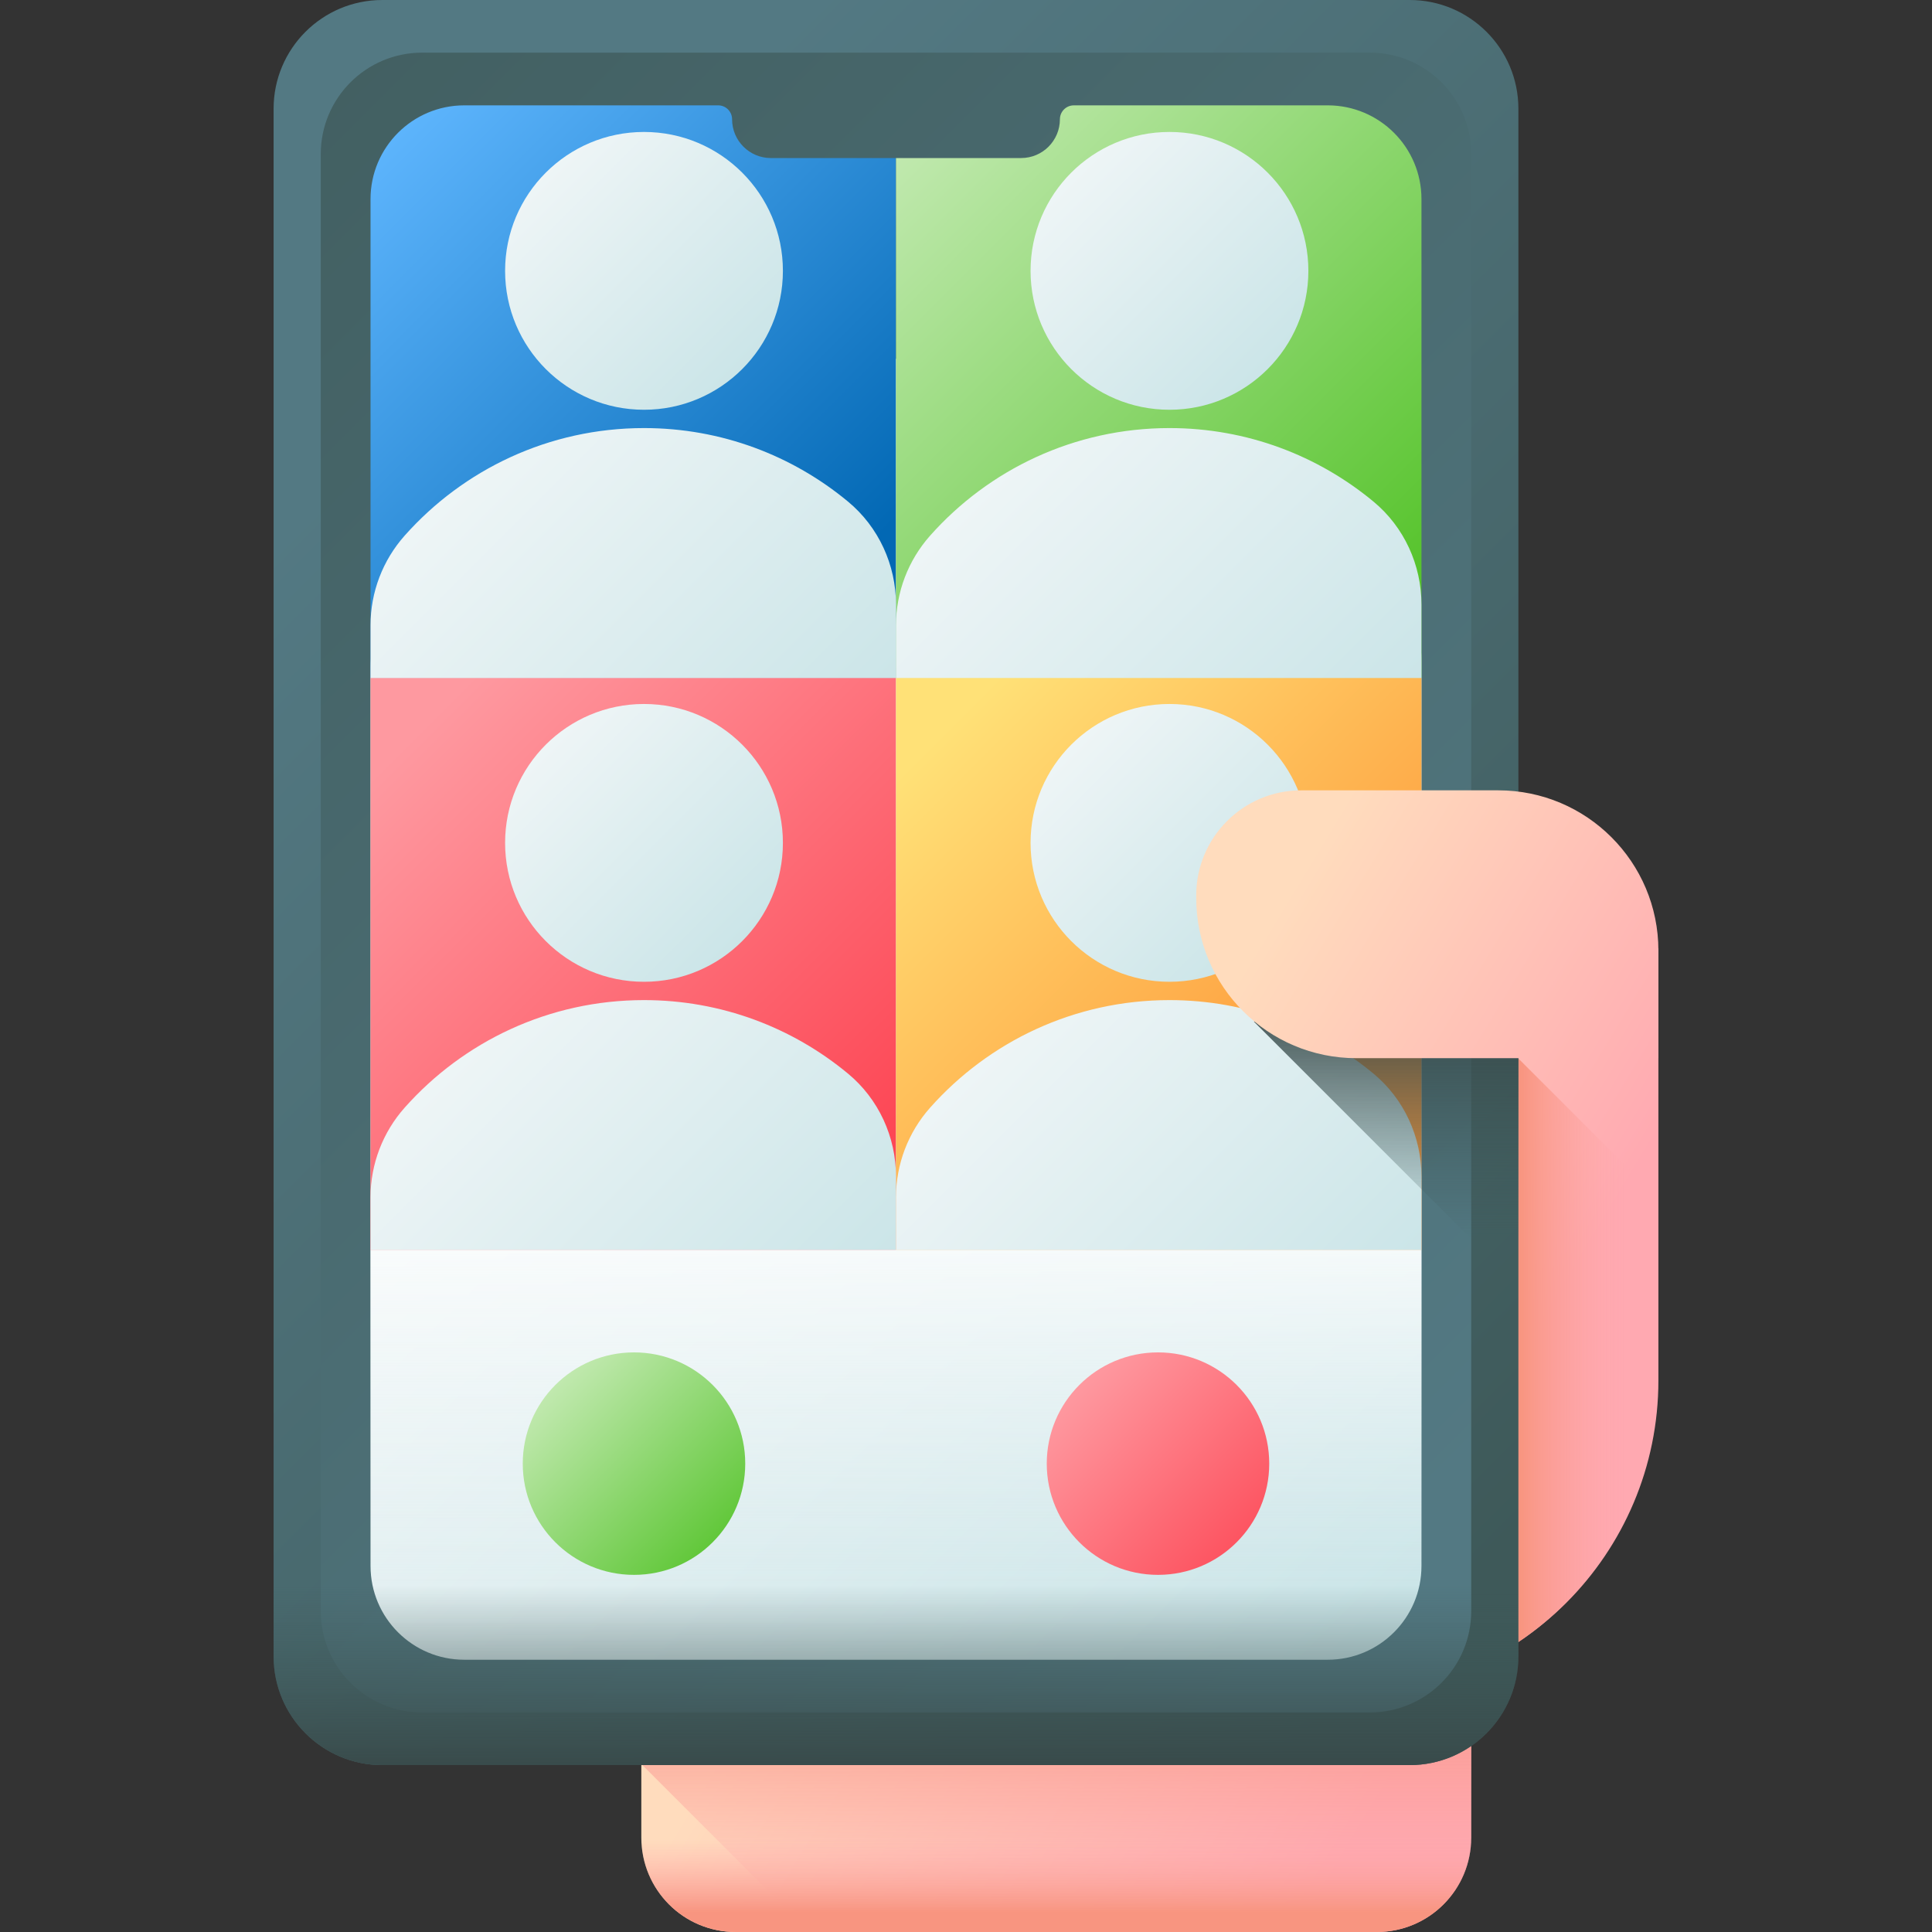<svg xmlns="http://www.w3.org/2000/svg" xmlns:xlink="http://www.w3.org/1999/xlink" id="Capa_1" height="512" viewBox="0 0 510 510" width="512"><rect x="0" y="0" width="510" height="510" fill="#333333" stroke="none"/><linearGradient id="lg1"><stop offset="0" stop-color="#ffdcbd"></stop><stop offset="1" stop-color="#ffa9b1"></stop></linearGradient><linearGradient id="SVGID_1_" gradientUnits="userSpaceOnUse" x1="215.597" x2="349.023" xlink:href="#lg1" y1="420.186" y2="500.862"></linearGradient><linearGradient id="lg2"><stop offset="0" stop-color="#ffa9b1" stop-opacity="0"></stop><stop offset="1" stop-color="#f89580"></stop></linearGradient><linearGradient id="SVGID_2_" gradientUnits="userSpaceOnUse" x1="278.829" x2="278.829" xlink:href="#lg2" y1="504.784" y2="439.294"></linearGradient><linearGradient id="SVGID_3_" gradientUnits="userSpaceOnUse" x1="305.12" x2="404.804" xlink:href="#lg1" y1="293.773" y2="354.047"></linearGradient><linearGradient id="SVGID_4_" gradientUnits="userSpaceOnUse" x1="430.866" x2="401.5" xlink:href="#lg2" y1="358.799" y2="358.799"></linearGradient><linearGradient id="lg3"><stop offset="0" stop-color="#537983"></stop><stop offset="1" stop-color="#3e5959"></stop></linearGradient><linearGradient id="SVGID_5_" gradientUnits="userSpaceOnUse" x1="108.314" x2="405.814" xlink:href="#lg3" y1="104.764" y2="402.263"></linearGradient><linearGradient id="SVGID_6_" gradientUnits="userSpaceOnUse" x1="390.297" x2="-34.673" xlink:href="#lg3" y1="386.747" y2="-38.224"></linearGradient><linearGradient id="lg4"><stop offset="0" stop-color="#eef5f6"></stop><stop offset="1" stop-color="#cbe5e8"></stop></linearGradient><linearGradient id="SVGID_7_" gradientUnits="userSpaceOnUse" x1="188.693" x2="382.637" xlink:href="#lg4" y1="215.877" y2="409.821"></linearGradient><linearGradient id="SVGID_8_" gradientUnits="userSpaceOnUse" x1="94.082" x2="215.417" y1="37.251" y2="158.586"><stop offset="0" stop-color="#60b7ff"></stop><stop offset="1" stop-color="#0268b4"></stop></linearGradient><linearGradient id="lg5"><stop offset="0" stop-color="#c1e9af"></stop><stop offset="1" stop-color="#4fc123"></stop></linearGradient><linearGradient id="SVGID_9_" gradientUnits="userSpaceOnUse" x1="235.957" x2="369.957" xlink:href="#lg5" y1="40.709" y2="174.709"></linearGradient><linearGradient id="lg6"><stop offset="0" stop-color="#fe99a0"></stop><stop offset="1" stop-color="#fd4755"></stop></linearGradient><linearGradient id="SVGID_10_" gradientUnits="userSpaceOnUse" x1="108.025" x2="223.799" xlink:href="#lg6" y1="195.309" y2="311.083"></linearGradient><linearGradient id="SVGID_11_" gradientUnits="userSpaceOnUse" x1="246.713" x2="345.25" y1="195.287" y2="293.824"><stop offset="0" stop-color="#ffe177"></stop><stop offset="1" stop-color="#fe9738"></stop></linearGradient><linearGradient id="SVGID_12_" gradientUnits="userSpaceOnUse" x1="144.073" x2="195.927" xlink:href="#lg4" y1="45.573" y2="97.427"></linearGradient><linearGradient id="SVGID_13_" gradientUnits="userSpaceOnUse" x1="126.632" x2="210.366" xlink:href="#lg4" y1="121.371" y2="205.105"></linearGradient><linearGradient id="SVGID_14_" gradientUnits="userSpaceOnUse" x1="282.783" x2="334.637" xlink:href="#lg4" y1="45.573" y2="97.427"></linearGradient><linearGradient id="SVGID_15_" gradientUnits="userSpaceOnUse" x1="265.342" x2="349.076" xlink:href="#lg4" y1="121.371" y2="205.105"></linearGradient><linearGradient id="SVGID_16_" gradientUnits="userSpaceOnUse" x1="144.073" x2="195.927" xlink:href="#lg4" y1="196.573" y2="248.427"></linearGradient><linearGradient id="SVGID_17_" gradientUnits="userSpaceOnUse" x1="126.632" x2="210.366" xlink:href="#lg4" y1="272.371" y2="356.105"></linearGradient><linearGradient id="SVGID_18_" gradientUnits="userSpaceOnUse" x1="282.783" x2="334.637" xlink:href="#lg4" y1="196.573" y2="248.427"></linearGradient><linearGradient id="SVGID_19_" gradientUnits="userSpaceOnUse" x1="265.342" x2="349.076" xlink:href="#lg4" y1="272.371" y2="356.105"></linearGradient><linearGradient id="lg7"><stop offset="0" stop-color="#3e5959" stop-opacity="0"></stop><stop offset="1" stop-color="#384949"></stop></linearGradient><linearGradient id="SVGID_20_" gradientUnits="userSpaceOnUse" x1="236.521" x2="236.521" xlink:href="#lg7" y1="418.43" y2="468.272"></linearGradient><linearGradient id="SVGID_21_" gradientUnits="userSpaceOnUse" x1="236.521" x2="236.521" y1="418.816" y2="309.791"><stop offset="0" stop-color="#eef5f6" stop-opacity="0"></stop><stop offset="1" stop-color="#fff"></stop></linearGradient><linearGradient id="SVGID_22_" gradientUnits="userSpaceOnUse" x1="146.496" x2="196.352" xlink:href="#lg5" y1="365.497" y2="415.352"></linearGradient><linearGradient id="SVGID_23_" gradientUnits="userSpaceOnUse" x1="284.818" x2="334.673" xlink:href="#lg6" y1="365.497" y2="415.352"></linearGradient><linearGradient id="SVGID_24_" gradientUnits="userSpaceOnUse" x1="365.903" x2="365.903" xlink:href="#lg7" y1="327.246" y2="262.312"></linearGradient><linearGradient id="SVGID_25_" gradientUnits="userSpaceOnUse" x1="346.349" x2="446.033" xlink:href="#lg1" y1="225.586" y2="285.86"></linearGradient><linearGradient id="SVGID_26_" gradientUnits="userSpaceOnUse" x1="278.829" x2="278.829" xlink:href="#lg2" y1="485.659" y2="504.784"></linearGradient><g><g><path d="m363.444 510h-169.231c-13.764 0-24.921-11.158-24.921-24.921v-53.319c0-13.764 11.158-24.921 24.921-24.921h169.231c13.763 0 24.921 11.158 24.921 24.921v53.319c0 13.763-11.157 24.921-24.921 24.921z" fill="url(#SVGID_1_)"></path><path d="m169.292 451.465v14.199l44.336 44.336h149.816c13.764 0 24.921-11.158 24.921-24.921v-33.614z" fill="url(#SVGID_2_)"></path><path d="m437.776 250.358v114.025c0 45.853-37.171 83.025-83.025 83.025v-197.05z" fill="url(#SVGID_3_)"></path><path d="m400.729 279.336h-8.114v158.927c26.807-13.767 45.16-41.671 45.16-73.88v-48.001z" fill="url(#SVGID_4_)"></path><g><g><path d="m372.117 465.942h-271.192c-15.851 0-28.701-12.85-28.701-28.701v-408.54c0-15.851 12.85-28.701 28.701-28.701h271.192c15.851 0 28.701 12.85 28.701 28.701v408.541c0 15.85-12.85 28.7-28.701 28.7z" fill="url(#SVGID_5_)"></path><path d="m361.609 452.044h-250.176c-14.777 0-26.756-11.979-26.756-26.756v-384.634c0-14.777 11.979-26.756 26.756-26.756h250.177c14.777 0 26.756 11.979 26.756 26.756v384.635c-.001 14.776-11.98 26.755-26.757 26.755z" fill="url(#SVGID_6_)"></path><path d="m350.482 80.807h-67.016c-2.027 0-8.255 13.909-13.909 13.909h-66.07c-5.655 0-10.239-4.584-10.239-10.239 0 0-1.643-3.671-3.671-3.671l-67.016 70.715c-13.668 0-24.747 11.08-24.747 24.747v237.118c0 13.668 11.08 24.747 24.747 24.747h227.921c13.668 0 24.747-11.08 24.747-24.747v-238.87c0-13.667-11.08-93.709-24.747-93.709z" fill="url(#SVGID_7_)"></path><g><g><path d="m236.521 41.72h-33.03c-5.66 0-10.24-4.59-10.24-10.24 0-1.02-.41-1.93-1.08-2.6-.66-.66-1.58-1.07-2.59-1.07h-67.02c-13.67 0-24.75 11.08-24.75 24.74v126.4h138.71z" fill="url(#SVGID_8_)"></path><path d="m375.231 178.95v-126.4c0-13.66-11.08-24.74-24.75-24.74h-67.01c-2.03 0-3.68 1.64-3.68 3.67 0 2.82-1.15 5.38-3 7.24-1.85 1.85-4.41 3-7.23 3h-33.04v137.23z" fill="url(#SVGID_9_)"></path><path d="m97.811 178.95h138.71v151h-138.71z" fill="url(#SVGID_10_)"></path><path d="m236.521 178.95h138.71v151h-138.71z" fill="url(#SVGID_11_)"></path></g><g><circle cx="170" cy="71.5" fill="url(#SVGID_12_)" r="36.667"></circle><path d="m236.521 159.6c0-10.483-4.584-20.488-12.653-27.18-14.621-12.125-33.388-19.42-53.868-19.42-25.128 0-47.692 10.969-63.169 28.379-5.797 6.521-9.02 14.932-9.02 23.657v13.914h138.71z" fill="url(#SVGID_13_)"></path></g><g><circle cx="308.71" cy="71.5" fill="url(#SVGID_14_)" r="36.667"></circle><path d="m375.231 159.6c0-10.483-4.584-20.488-12.653-27.18-14.621-12.125-33.388-19.42-53.868-19.42-25.128 0-47.692 10.969-63.169 28.379-5.797 6.521-9.02 14.932-9.02 23.657v13.914h138.71z" fill="url(#SVGID_15_)"></path></g><g><circle cx="170" cy="222.5" fill="url(#SVGID_16_)" r="36.667"></circle><path d="m236.521 310.6c0-10.483-4.584-20.488-12.653-27.18-14.621-12.125-33.388-19.42-53.868-19.42-25.128 0-47.692 10.969-63.169 28.379-5.797 6.521-9.02 14.932-9.02 23.657v13.914h138.71z" fill="url(#SVGID_17_)"></path></g><g><circle cx="308.71" cy="222.5" fill="url(#SVGID_18_)" r="36.667"></circle><path d="m375.231 310.6c0-10.483-4.584-20.488-12.653-27.18-14.621-12.125-33.388-19.42-53.868-19.42-25.128 0-47.692 10.969-63.169 28.379-5.797 6.521-9.02 14.932-9.02 23.657v13.914h138.71z" fill="url(#SVGID_19_)"></path></g></g><path d="m72.224 390.611v46.63c0 15.851 12.85 28.701 28.701 28.701h271.192c15.851 0 28.701-12.85 28.701-28.701v-46.63z" fill="url(#SVGID_20_)"></path></g><path d="m97.813 329.951v83.437c0 13.667 11.08 24.747 24.747 24.747h227.921c13.667 0 24.747-11.08 24.747-24.747v-83.437z" fill="url(#SVGID_21_)"></path><g><circle cx="167.36" cy="386.361" fill="url(#SVGID_22_)" r="29.364"></circle><circle cx="305.682" cy="386.361" fill="url(#SVGID_23_)" r="29.364"></circle></g></g><path d="m400.818 339.505v-69.829h-69.829z" fill="url(#SVGID_24_)"></path><path d="m437.776 279.336h-79.718c-23.353 0-42.285-18.932-42.285-42.285v-.693c0-15.314 12.414-27.728 27.728-27.728h51.99c23.353 0 42.285 18.932 42.285 42.285z" fill="url(#SVGID_25_)"></path><path d="m169.292 472.329v12.75c0 13.764 11.158 24.921 24.921 24.921h169.231c13.764 0 24.921-11.158 24.921-24.921v-12.75z" fill="url(#SVGID_26_)"></path></g></g></svg>